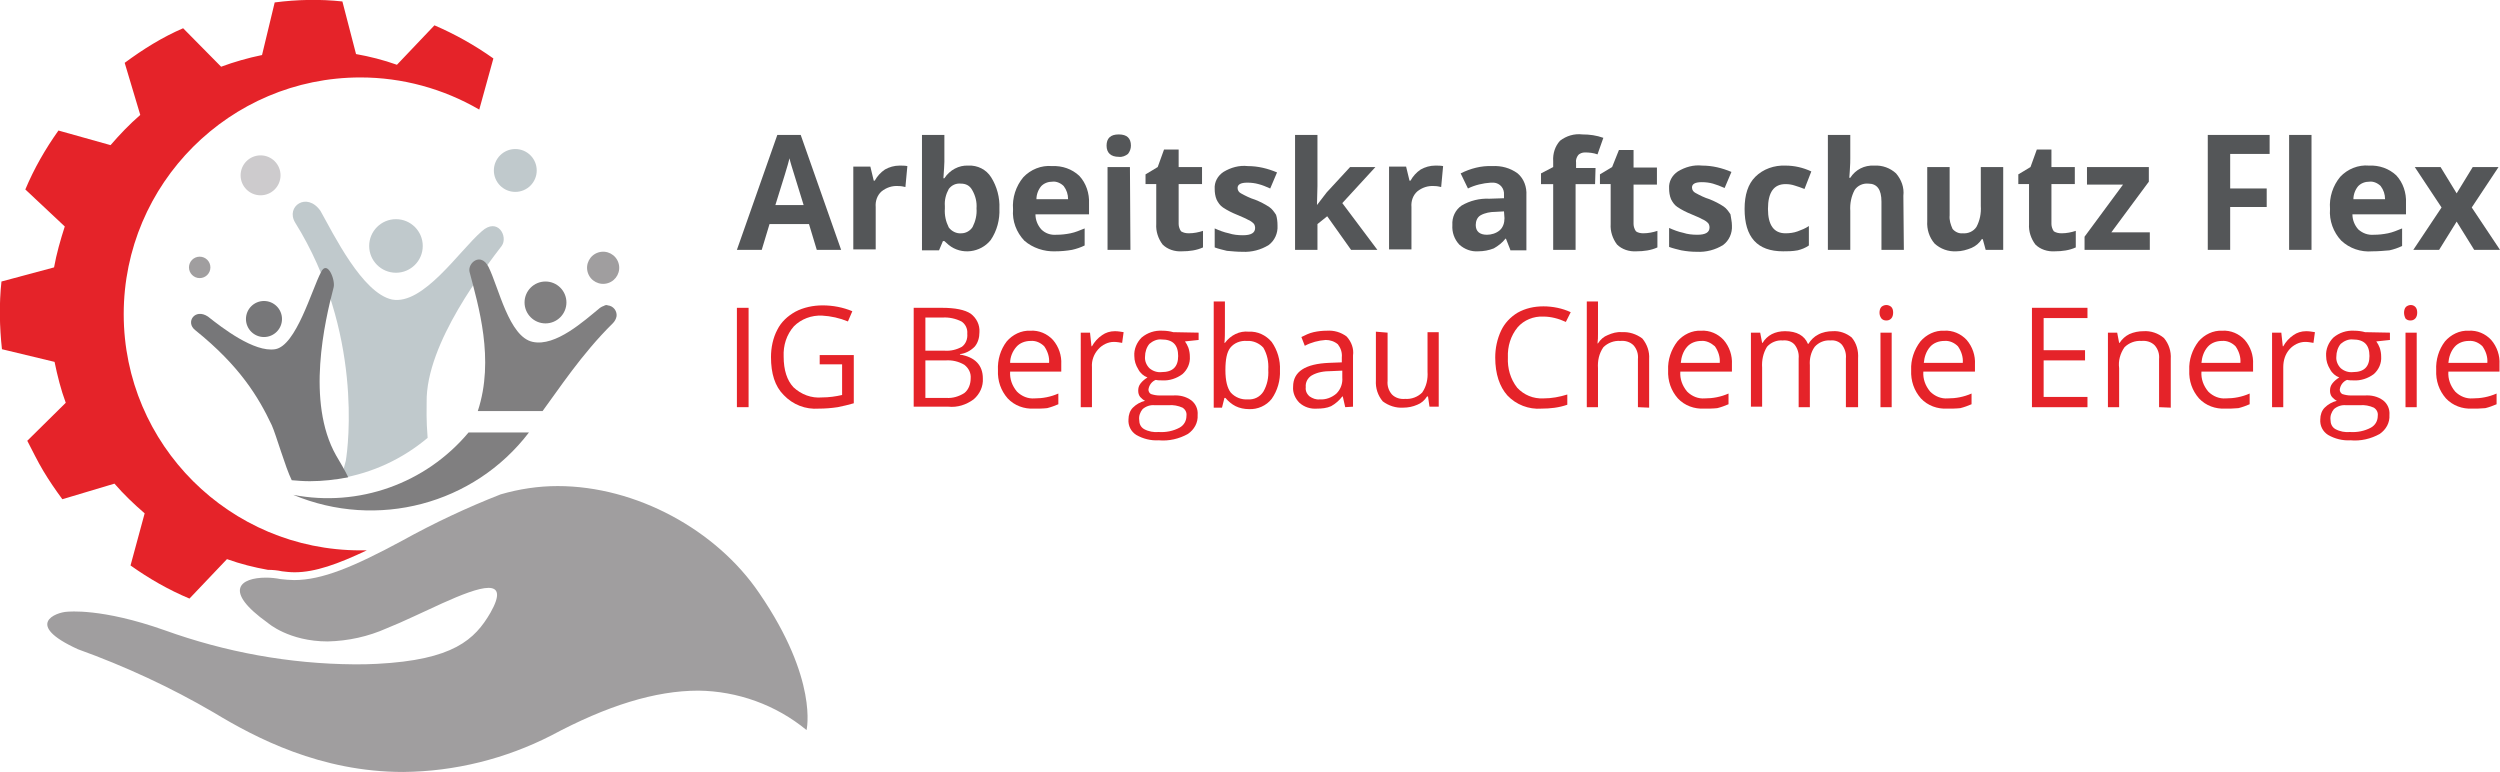 <?xml version="1.0" encoding="utf-8"?>
<!-- Generator: Adobe Illustrator 24.0.0, SVG Export Plug-In . SVG Version: 6.00 Build 0)  -->
<svg version="1.1" id="Ebene_1" xmlns="http://www.w3.org/2000/svg" xmlns:xlink="http://www.w3.org/1999/xlink" x="0px" y="0px"
	 viewBox="0 0 513.3 158.6" style="enable-background:new 0 0 513.3 158.6;" xml:space="preserve">
<style type="text/css">
	.st0{fill:#545658;}
	.st1{fill:#E52329;}
	.st2{fill:#807F80;}
	.st3{fill:#777779;}
	.st4{fill:#C0C9CC;}
	.st5{fill:#CDCBCD;}
	.st6{fill:#A09E9F;}
</style>
<title>Dachmarkenlogo</title>
<g id="BG">
	<path class="st0" d="M167.7,51.3l-1.6-5.3H158l-1.6,5.3h-5.1l8.3-23.6h4.8l8.3,23.6H167.7z M165,42.1c-1.5-4.8-2.3-7.5-2.5-8.1
		c-0.2-0.6-0.3-1.1-0.4-1.5c-0.3,1.3-1.3,4.5-2.9,9.6H165z"/>
	<path class="st0" d="M184.7,34c0.5,0,1.1,0,1.6,0.1l-0.4,4.3c-0.4-0.1-0.9-0.2-1.4-0.2c-1.3-0.1-2.5,0.3-3.5,1.1
		c-0.9,0.8-1.3,2-1.2,3.2v8.7h-4.6v-17h3.5l0.7,2.9h0.2c0.5-0.9,1.2-1.7,2.1-2.3C182.6,34.3,183.6,34,184.7,34z"/>
	<path class="st0" d="M198.8,34c1.9-0.1,3.7,0.8,4.7,2.4c1.2,1.9,1.8,4.2,1.7,6.4c0.1,2.3-0.5,4.6-1.8,6.5c-2.1,2.6-6,3.1-8.6,1
		c-0.3-0.3-0.6-0.5-0.9-0.8h-0.3l-0.8,1.9h-3.5V27.7h4.6v5.5c0,0.7-0.1,1.8-0.2,3.4h0.2C195,34.9,196.9,33.9,198.8,34z M197.3,37.7
		c-1-0.1-1.9,0.3-2.5,1.1c-0.6,1.1-0.9,2.3-0.8,3.5v0.5c-0.1,1.4,0.2,2.7,0.8,3.9c0.6,0.8,1.6,1.3,2.6,1.2c0.9,0,1.8-0.5,2.3-1.3
		c0.6-1.2,0.9-2.5,0.8-3.8c0.1-1.3-0.2-2.6-0.9-3.8C199.1,38.1,198.3,37.7,197.3,37.7z"/>
	<path class="st0" d="M216.7,51.6c-2.3,0.1-4.7-0.7-6.4-2.2c-1.6-1.7-2.5-4-2.3-6.4c-0.2-2.4,0.6-4.8,2.1-6.6
		c1.5-1.6,3.7-2.5,5.9-2.3c2.1-0.1,4.1,0.6,5.6,2c1.4,1.5,2.1,3.6,2,5.7V44h-11c0,1.1,0.4,2.2,1.2,3.1c0.8,0.8,1.9,1.2,3.1,1.1
		c1,0,1.9-0.1,2.9-0.3c1-0.2,1.9-0.6,2.9-1v3.5c-0.8,0.4-1.7,0.7-2.6,0.9C219,51.5,217.8,51.6,216.7,51.6z M216.1,37.3
		c-0.9,0-1.7,0.3-2.3,0.9c-0.6,0.7-1,1.7-1,2.7h6.5c0-1-0.3-1.9-0.9-2.7C217.8,37.6,216.9,37.2,216.1,37.3L216.1,37.3z"/>
	<path class="st0" d="M227.2,29.9c0-1.5,0.8-2.3,2.5-2.3c1.7,0,2.5,0.8,2.5,2.3c0,0.6-0.2,1.2-0.6,1.7c-0.5,0.4-1.2,0.7-1.9,0.6
		C228.1,32.2,227.2,31.4,227.2,29.9z M232.1,51.3h-4.7v-17h4.6L232.1,51.3z"/>
	<path class="st0" d="M244.1,47.9c1,0,2-0.2,2.9-0.5v3.4c-1.3,0.6-2.8,0.8-4.3,0.8c-1.5,0.1-3-0.4-4-1.4c-0.9-1.2-1.4-2.7-1.3-4.2
		v-8.2h-2.2v-2l2.5-1.5l1.3-3.6h3v3.6h4.8v3.5h-4.8V46c0,0.5,0.2,1.1,0.5,1.5C243,47.8,243.5,47.9,244.1,47.9z"/>
	<path class="st0" d="M262.3,46.3c0.1,1.6-0.6,3.1-1.8,4c-1.6,1-3.5,1.5-5.4,1.4c-1.1,0-2.1-0.1-3.2-0.2c-0.8-0.2-1.7-0.4-2.5-0.7
		v-3.9c0.9,0.4,1.9,0.8,2.9,1c0.9,0.3,1.9,0.4,2.9,0.4c1.7,0,2.5-0.5,2.5-1.5c0-0.3-0.1-0.7-0.3-0.9c-0.3-0.3-0.7-0.6-1.2-0.8
		c-0.5-0.3-1.3-0.6-2.2-1c-1-0.4-2-0.9-2.9-1.5c-0.6-0.4-1-1-1.3-1.6c-0.3-0.7-0.4-1.5-0.4-2.2c-0.1-1.4,0.6-2.7,1.8-3.5
		c1.5-0.9,3.2-1.4,5-1.2c2.1,0,4.1,0.5,6,1.3l-1.4,3.3c-0.9-0.4-1.6-0.7-2.4-0.9c-0.7-0.2-1.5-0.3-2.3-0.3c-1.4,0-2,0.4-2,1.1
		c0,0.5,0.3,0.9,0.7,1.1c0.9,0.5,1.9,1,2.9,1.3c1,0.4,2,0.9,2.9,1.5c0.6,0.4,1,1,1.4,1.6C262.2,44.7,262.3,45.5,262.3,46.3z"/>
	<path class="st0" d="M270.4,42.1l2-2.6l4.8-5.2h5.2l-6.8,7.4l7.2,9.6h-5.4l-4.9-6.9l-2,1.6v5.3h-4.6V27.7h4.6v10.5L270.4,42.1
		L270.4,42.1z"/>
	<path class="st0" d="M294.7,34c0.5,0,1.1,0,1.6,0.1l-0.4,4.3c-0.4-0.1-0.9-0.2-1.4-0.2c-1.3-0.1-2.5,0.3-3.5,1.1
		c-0.9,0.8-1.3,2-1.2,3.2v8.7h-4.6v-17h3.5l0.7,2.9h0.2c0.5-0.9,1.2-1.7,2.1-2.3C292.6,34.3,293.6,34,294.7,34z"/>
	<path class="st0" d="M310.1,51.3l-0.9-2.3h-0.1c-0.6,0.8-1.5,1.5-2.4,2c-1,0.4-2.1,0.6-3.2,0.6c-1.4,0.1-2.8-0.4-3.9-1.4
		c-1-1.1-1.5-2.5-1.4-4c-0.1-1.6,0.6-3.1,1.9-4c1.7-1,3.7-1.5,5.7-1.4l3-0.1v-0.7c0.1-1.3-0.8-2.4-2.1-2.5c-0.2,0-0.4,0-0.6,0
		c-1.6,0.1-3.3,0.5-4.7,1.2l-1.5-3.1c2-1,4.2-1.6,6.5-1.5c1.9-0.1,3.7,0.4,5.2,1.5c1.3,1.1,1.9,2.8,1.8,4.5v11.3H310.1z M308.8,43.4
		l-1.8,0.1c-1,0-2.1,0.2-3,0.7c-0.7,0.4-1,1.2-1,2c0,1.3,0.8,2,2.3,2c0.9,0,1.9-0.3,2.6-0.9c0.7-0.6,1-1.5,1-2.5L308.8,43.4z"/>
	<path class="st0" d="M327.5,37.8h-4v13.5h-4.6V37.8h-2.5v-2.2l2.5-1.3v-1.2c-0.1-1.6,0.4-3.1,1.4-4.2c1.3-1,2.9-1.5,4.6-1.3
		c1.5,0,2.9,0.2,4.3,0.7l-1.2,3.4c-0.8-0.3-1.7-0.4-2.6-0.4c-0.5,0-1.1,0.2-1.4,0.6c-0.3,0.4-0.5,1-0.4,1.5v1.1h4L327.5,37.8z"/>
	<path class="st0" d="M337.4,47.9c1,0,2-0.2,2.9-0.5v3.4c-1.3,0.6-2.8,0.8-4.3,0.8c-1.5,0.1-3-0.4-4-1.4c-0.9-1.2-1.4-2.7-1.3-4.2
		v-8.2h-2.2v-2l2.5-1.5l1.4-3.5h3v3.6h4.8v3.5h-4.8V46c0,0.5,0.2,1.1,0.5,1.5C336.3,47.8,336.9,47.9,337.4,47.9z"/>
	<path class="st0" d="M355.6,46.3c0.1,1.6-0.6,3.1-1.8,4c-1.6,1-3.5,1.5-5.4,1.4c-1.1,0-2.1-0.1-3.2-0.3c-0.8-0.2-1.7-0.4-2.5-0.7
		v-3.9c0.9,0.4,1.9,0.8,2.9,1c0.9,0.3,1.9,0.4,2.9,0.4c1.7,0,2.5-0.5,2.5-1.5c0-0.3-0.1-0.7-0.3-0.9c-0.3-0.3-0.7-0.6-1.2-0.8
		c-0.5-0.3-1.3-0.6-2.2-1c-1-0.4-2-0.9-2.9-1.5c-0.6-0.4-1-1-1.3-1.6c-0.3-0.7-0.4-1.5-0.4-2.2c-0.1-1.4,0.6-2.7,1.8-3.5
		c1.5-0.9,3.2-1.4,5-1.2c2.1,0,4.1,0.5,6,1.3l-1.4,3.3c-0.9-0.4-1.7-0.7-2.4-0.9c-0.7-0.2-1.5-0.3-2.3-0.3c-1.4,0-2,0.4-2,1.1
		c0,0.5,0.3,0.9,0.7,1.1c0.9,0.5,1.9,1,2.9,1.3c1,0.4,2,0.9,2.9,1.5c0.6,0.4,1,1,1.4,1.6C355.4,44.8,355.6,45.5,355.6,46.3z"/>
	<path class="st0" d="M366.1,51.6c-5.3,0-7.9-2.9-7.9-8.7c0-2.9,0.7-5.1,2.2-6.6c1.6-1.6,3.9-2.4,6.2-2.3c1.8,0,3.6,0.4,5.3,1.2
		l-1.4,3.6c-0.7-0.3-1.4-0.5-2-0.7c-0.6-0.2-1.2-0.3-1.9-0.3c-2.4,0-3.6,1.7-3.6,5.1c0,3.3,1.2,5,3.6,5c0.8,0,1.7-0.1,2.5-0.4
		c0.8-0.3,1.6-0.6,2.3-1.1v4c-0.7,0.5-1.5,0.8-2.3,1C368,51.6,367,51.6,366.1,51.6z"/>
	<path class="st0" d="M390.9,51.3h-4.6v-9.9c0-2.5-0.9-3.7-2.7-3.7c-1.1-0.1-2.2,0.4-2.8,1.3c-0.7,1.3-1,2.8-0.9,4.3v8h-4.6V27.7
		h4.6v4.8c0,0.4,0,1.3-0.1,2.6l-0.1,1.4h0.2c1.1-1.7,2.9-2.6,4.9-2.5c1.7-0.1,3.3,0.5,4.5,1.6c1.1,1.3,1.7,2.9,1.5,4.6L390.9,51.3z"
		/>
	<path class="st0" d="M407.7,51.3l-0.6-2.2h-0.2c-0.5,0.8-1.2,1.4-2.1,1.8c-1,0.4-2,0.7-3.1,0.7c-1.7,0.1-3.3-0.5-4.5-1.6
		c-1.1-1.3-1.6-2.9-1.5-4.6V34.3h4.6v9.9c-0.1,1,0.2,1.9,0.6,2.8c0.5,0.6,1.3,1,2.1,0.9c1.1,0.1,2.2-0.4,2.8-1.3
		c0.7-1.3,1-2.8,0.9-4.3v-8h4.6v17L407.7,51.3z"/>
	<path class="st0" d="M423.3,47.9c1,0,2-0.2,2.9-0.5v3.4c-1.3,0.6-2.8,0.8-4.3,0.8c-1.5,0.1-3-0.4-4-1.4c-0.9-1.2-1.4-2.7-1.3-4.2
		v-8.2h-2.2v-2l2.5-1.5l1.3-3.6h3v3.6h4.8v3.5h-4.8V46c0,0.5,0.2,1.1,0.5,1.5C422.2,47.8,422.7,47.9,423.3,47.9z"/>
	<path class="st0" d="M441.4,51.3H428v-2.7l7.9-10.7h-7.4v-3.6h12.7v3l-7.7,10.4h7.9V51.3z"/>
	<path class="st0" d="M457.9,51.3h-4.6V27.7H466v3.9h-8.1v7.1h7.5v3.8h-7.5L457.9,51.3z"/>
	<path class="st0" d="M474.6,51.3h-4.6V27.7h4.6V51.3z"/>
	<path class="st0" d="M487.1,51.6c-2.4,0.2-4.7-0.6-6.4-2.2c-1.6-1.7-2.5-4.1-2.3-6.5c-0.2-2.4,0.6-4.8,2.1-6.6
		c1.5-1.6,3.7-2.5,5.9-2.3c2.1-0.1,4.1,0.6,5.6,2c1.4,1.5,2.1,3.6,2,5.7V44h-11c0,1.1,0.4,2.2,1.2,3.1c0.9,0.8,2,1.2,3.2,1.1
		c1,0,1.9-0.1,2.9-0.3c1-0.2,1.9-0.6,2.9-1v3.6c-0.8,0.4-1.7,0.7-2.6,0.9C489.4,51.5,488.3,51.6,487.1,51.6z M486.5,37.3
		c-0.9,0-1.7,0.3-2.3,0.9c-0.6,0.7-1,1.7-1,2.7h6.5c0-1-0.3-1.9-0.9-2.7C488.2,37.6,487.3,37.2,486.5,37.3z"/>
	<path class="st0" d="M501.3,42.6l-5.5-8.3h5.3l3.3,5.4l3.3-5.4h5.3l-5.5,8.3l5.8,8.7H508l-3.6-5.8l-3.6,5.8h-5.3L501.3,42.6z"/>
	<path class="st1" d="M151.3,83.6V63.2h2.4v20.4L151.3,83.6z"/>
	<path class="st1" d="M168.3,72.9h7v9.9c-1.1,0.3-2.2,0.6-3.3,0.8c-1.3,0.2-2.6,0.3-3.9,0.3c-2.7,0.2-5.3-0.8-7.2-2.8
		c-1.8-1.8-2.6-4.4-2.6-7.8c0-1.9,0.4-3.9,1.3-5.6c0.8-1.6,2.1-2.8,3.7-3.7c1.7-0.9,3.7-1.3,5.6-1.3c2.1,0,4.2,0.4,6.1,1.2l-0.9,2.1
		c-1.7-0.7-3.5-1.1-5.3-1.2c-2.2-0.1-4.3,0.7-5.8,2.2c-1.5,1.7-2.2,3.9-2.1,6.2c0,2.8,0.7,4.9,2,6.3c1.6,1.5,3.7,2.3,5.9,2.1
		c1.4,0,2.8-0.2,4.1-0.5v-6.3h-4.6V72.9z"/>
	<path class="st1" d="M187.6,63.2h5.8c2.7,0,4.7,0.4,5.9,1.2c1.2,0.9,1.9,2.3,1.8,3.8c0,1.1-0.3,2.2-1,3c-0.8,0.8-1.9,1.4-3,1.5v0.1
		c3.1,0.5,4.7,2.2,4.7,4.9c0.1,1.6-0.6,3.2-1.9,4.3c-1.5,1.1-3.3,1.7-5.2,1.5h-7.1V63.2z M190,72h3.9c1.3,0.1,2.5-0.2,3.6-0.8
		c0.8-0.6,1.2-1.6,1.1-2.7c0.1-1-0.4-2-1.2-2.5c-1.2-0.6-2.6-0.9-3.9-0.8H190V72z M190,74v7.7h4.3c1.3,0.1,2.6-0.3,3.7-1
		c0.9-0.7,1.3-1.9,1.3-3c0.1-1.1-0.4-2.1-1.3-2.8c-1.2-0.7-2.5-1-3.9-0.9L190,74z"/>
	<path class="st1" d="M212.3,83.9c-2,0.1-4-0.6-5.4-2.1c-1.4-1.6-2.1-3.6-2-5.8c-0.1-2.1,0.5-4.2,1.8-5.9c1.2-1.4,3-2.3,4.9-2.2
		c1.7-0.1,3.4,0.6,4.6,1.9c1.2,1.4,1.8,3.2,1.7,5v1.5h-10.5c-0.1,1.5,0.4,2.9,1.4,4.1c1,1,2.3,1.5,3.6,1.4c1.7,0,3.3-0.3,4.9-1V83
		c-0.7,0.3-1.5,0.6-2.3,0.8C214.1,83.9,213.2,83.9,212.3,83.9z M211.6,70c-1.1,0-2.2,0.4-2.9,1.2c-0.8,0.9-1.3,2.1-1.3,3.3h8
		c0.1-1.2-0.3-2.4-1-3.4C213.7,70.4,212.7,69.9,211.6,70L211.6,70z"/>
	<path class="st1" d="M228.9,68c0.6,0,1.2,0.1,1.8,0.2l-0.3,2.2c-0.6-0.1-1.1-0.2-1.7-0.2c-1.2,0-2.4,0.6-3.2,1.5
		c-0.9,1-1.4,2.3-1.3,3.7v8.2h-2.3V68.3h1.9l0.3,2.8h0.1c0.5-0.9,1.2-1.7,2.1-2.3C227,68.3,227.9,68,228.9,68z"/>
	<path class="st1" d="M246.1,68.3v1.5l-2.8,0.3c0.3,0.4,0.5,0.8,0.7,1.3c0.2,0.6,0.3,1.2,0.3,1.8c0.1,1.4-0.5,2.7-1.5,3.6
		c-1.2,0.9-2.7,1.4-4.2,1.3c-0.4,0-0.9,0-1.3-0.1c-0.8,0.3-1.4,1.1-1.5,2c0,0.4,0.2,0.7,0.5,0.9c0.6,0.2,1.2,0.3,1.8,0.3h2.7
		c1.4-0.1,2.7,0.2,3.8,1c0.9,0.7,1.4,1.8,1.3,3c0.1,1.6-0.7,3-2,3.9c-1.8,1-3.9,1.5-6,1.3c-1.6,0.1-3.2-0.3-4.6-1.1
		c-1.1-0.7-1.7-1.9-1.6-3.2c0-0.9,0.3-1.8,0.9-2.4c0.7-0.7,1.6-1.2,2.5-1.4c-0.4-0.2-0.7-0.5-1-0.8c-0.3-0.4-0.4-0.8-0.4-1.3
		c0-0.5,0.1-1,0.5-1.5c0.4-0.5,0.9-0.9,1.4-1.2c-0.8-0.3-1.5-0.9-1.9-1.7c-0.5-0.8-0.8-1.7-0.8-2.7c-0.1-1.4,0.5-2.8,1.5-3.8
		c1.2-1,2.7-1.5,4.3-1.4c0.7,0,1.5,0.1,2.2,0.3L246.1,68.3z M233.9,86.2c0,0.8,0.3,1.5,1,1.9c0.9,0.5,2,0.7,3,0.6
		c1.5,0.1,3-0.2,4.3-0.9c0.9-0.5,1.4-1.4,1.4-2.4c0.1-0.7-0.2-1.3-0.8-1.7c-0.9-0.4-1.9-0.6-2.9-0.5h-2.8c-0.9-0.1-1.8,0.2-2.5,0.8
		C234.1,84.6,233.8,85.4,233.9,86.2z M235.1,73.2c-0.1,0.9,0.3,1.8,0.9,2.4c0.7,0.6,1.6,0.9,2.5,0.8c2.3,0,3.4-1.1,3.4-3.3
		c0-2.3-1.1-3.4-3.4-3.4c-0.9-0.1-1.8,0.3-2.5,0.9C235.4,71.3,235.1,72.3,235.1,73.2L235.1,73.2z"/>
	<path class="st1" d="M256.4,68.1c1.8-0.1,3.5,0.7,4.7,2.1c1.2,1.7,1.8,3.8,1.7,5.8c0.1,2.1-0.5,4.2-1.7,5.9
		c-1.1,1.4-2.9,2.2-4.7,2.1c-0.9,0-1.9-0.2-2.7-0.6c-0.8-0.4-1.5-1-2.1-1.7h-0.2l-0.5,2h-1.7V61.9h2.3v5.3c0,1.2,0,2.3-0.1,3.2h0.1
		C252.7,68.8,254.5,67.9,256.4,68.1z M256,70c-1.3-0.1-2.6,0.4-3.4,1.4c-0.7,0.9-1,2.4-1,4.6s0.4,3.7,1.1,4.6c0.9,1,2.2,1.5,3.5,1.4
		c1.3,0.1,2.5-0.5,3.2-1.6c0.8-1.4,1.1-2.9,1-4.5c0.1-1.6-0.2-3.1-1-4.5C258.6,70.5,257.3,69.9,256,70L256,70z"/>
	<path class="st1" d="M276.2,83.6l-0.5-2.2h-0.1c-0.6,0.8-1.4,1.5-2.3,2c-0.9,0.4-1.9,0.5-2.9,0.5c-1.3,0.1-2.6-0.3-3.6-1.2
		c-0.9-0.9-1.4-2.1-1.3-3.3c0-3.1,2.5-4.7,7.4-4.9l2.6-0.1v-1c0.1-1-0.2-1.9-0.8-2.7c-0.7-0.6-1.6-0.9-2.5-0.9
		c-1.5,0.1-3,0.5-4.3,1.2l-0.7-1.8c0.8-0.4,1.6-0.8,2.5-1c0.9-0.2,1.8-0.3,2.7-0.3c1.5-0.1,2.9,0.3,4.1,1.2c1,1.1,1.5,2.5,1.3,3.9
		v10.5L276.2,83.6z M271,82c1.2,0.1,2.5-0.4,3.4-1.2c0.9-0.9,1.3-2.1,1.2-3.3v-1.4l-2.3,0.1c-1.4,0-2.8,0.2-4,0.9
		c-0.8,0.5-1.3,1.4-1.2,2.4c-0.1,0.7,0.2,1.4,0.8,1.9C269.5,81.8,270.2,82.1,271,82z"/>
	<path class="st1" d="M284.9,68.3v9.9c-0.1,1,0.2,2,0.9,2.8c0.7,0.7,1.7,1,2.7,0.9c1.3,0.1,2.6-0.4,3.5-1.3c0.9-1.3,1.2-2.8,1.1-4.3
		v-8.1h2.3v15.3h-1.9l-0.3-2.1H293c-0.5,0.8-1.2,1.4-2,1.7c-0.9,0.4-1.9,0.6-2.9,0.6c-1.5,0.1-3-0.4-4.2-1.3c-1-1.2-1.5-2.7-1.4-4.3
		v-10L284.9,68.3z"/>
	<path class="st1" d="M316.9,65c-2-0.1-4,0.7-5.3,2.2c-1.4,1.7-2.1,3.9-2,6.2c-0.1,2.2,0.5,4.4,1.9,6.2c1.4,1.5,3.3,2.3,5.4,2.2
		c1.7,0,3.3-0.3,4.9-0.8v2.1c-1.7,0.6-3.5,0.8-5.3,0.8c-2.6,0.2-5.2-0.8-7-2.7c-1.6-1.8-2.5-4.4-2.5-7.8c0-1.9,0.4-3.8,1.2-5.5
		c0.7-1.5,1.9-2.8,3.4-3.7c1.6-0.9,3.4-1.3,5.3-1.3c1.9,0,3.9,0.4,5.6,1.2l-1,2C320,65.4,318.4,65,316.9,65z"/>
	<path class="st1" d="M336.3,83.6v-9.9c0.1-1-0.2-2-0.9-2.8c-0.7-0.7-1.7-1-2.7-0.9c-1.3-0.1-2.6,0.4-3.5,1.3
		c-0.9,1.3-1.2,2.8-1.1,4.3v8h-2.3V61.9h2.3v6.6c0,0.7,0,1.3-0.1,2h0.1c0.5-0.8,1.2-1.4,2-1.7c0.9-0.4,1.9-0.7,2.9-0.6
		c1.5-0.1,3,0.4,4.2,1.3c1,1.2,1.5,2.7,1.4,4.2v10L336.3,83.6z"/>
	<path class="st1" d="M349.9,83.9c-2,0.1-4-0.6-5.4-2.1c-1.4-1.6-2.1-3.6-2-5.8c-0.1-2.1,0.6-4.2,1.9-5.9c1.2-1.4,3-2.3,4.9-2.2
		c1.7-0.1,3.4,0.6,4.6,1.9c1.2,1.4,1.8,3.2,1.7,5v1.5H345c-0.1,1.5,0.4,2.9,1.4,4.1c1,1,2.3,1.5,3.6,1.4c1.7,0,3.3-0.3,4.9-1V83
		c-0.7,0.3-1.5,0.6-2.3,0.8C351.7,83.9,350.8,83.9,349.9,83.9z M349.3,70c-1.1,0-2.2,0.4-2.9,1.2c-0.8,0.9-1.2,2.1-1.3,3.3h8
		c0.1-1.2-0.3-2.4-1-3.4C351.3,70.4,350.3,69.9,349.3,70L349.3,70z"/>
	<path class="st1" d="M379,83.6v-10c0.1-1-0.2-2-0.8-2.8c-0.6-0.7-1.5-1-2.4-0.9c-1.2-0.1-2.4,0.4-3.2,1.3c-0.8,1.1-1.1,2.5-1,3.8
		v8.6h-2.3v-10c0.1-1-0.2-2-0.8-2.8c-0.6-0.7-1.5-1-2.5-0.9c-1.2-0.1-2.4,0.4-3.2,1.3c-0.8,1.3-1.1,2.8-1,4.3v8h-2.3V68.3h1.9
		l0.4,2.1h0.1c0.4-0.7,1.1-1.4,1.9-1.8c0.8-0.4,1.7-0.6,2.7-0.6c2.4,0,4,0.9,4.7,2.6h0.1c0.5-0.8,1.2-1.5,2-1.9c0.9-0.5,2-0.7,3-0.7
		c1.4-0.1,2.8,0.4,3.9,1.3c1,1.2,1.4,2.7,1.3,4.3v10H379z"/>
	<path class="st1" d="M385.9,64.2c0-0.4,0.1-0.9,0.4-1.2c0.6-0.5,1.4-0.5,2,0c0.3,0.3,0.4,0.7,0.4,1.2c0,0.4-0.1,0.9-0.4,1.2
		c-0.3,0.3-0.6,0.4-1,0.4c-0.4,0-0.7-0.1-1-0.4C386,65,385.9,64.6,385.9,64.2z M388.4,83.6h-2.3V68.3h2.3V83.6z"/>
	<path class="st1" d="M399.8,83.9c-2,0.1-4-0.6-5.4-2.1c-1.4-1.6-2.1-3.6-2-5.8c-0.1-2.1,0.6-4.2,1.9-5.9c1.2-1.4,3-2.3,4.9-2.2
		c1.7-0.1,3.4,0.6,4.6,1.9c1.2,1.4,1.8,3.2,1.7,5v1.5h-10.6c-0.1,1.5,0.4,2.9,1.4,4.1c1,1,2.3,1.5,3.6,1.4c1.7,0,3.3-0.3,4.9-1V83
		c-0.7,0.3-1.5,0.6-2.3,0.8C401.6,83.9,400.7,83.9,399.8,83.9z M399.2,70c-1.1,0-2.2,0.4-2.9,1.2c-0.8,0.9-1.2,2.1-1.3,3.3h8
		c0.1-1.2-0.3-2.4-1-3.4C401.3,70.4,400.3,69.9,399.2,70L399.2,70z"/>
	<path class="st1" d="M428.6,83.6h-11.4V63.2h11.4v2.1h-9v6.6h8.5V74h-8.5v7.5h9V83.6z"/>
	<path class="st1" d="M443.3,83.6v-9.9c0.1-1-0.2-2-0.9-2.8c-0.7-0.7-1.7-1-2.7-0.9c-1.3-0.1-2.6,0.4-3.5,1.3
		c-0.9,1.3-1.3,2.8-1.1,4.3v8h-2.3V68.3h1.9l0.4,2.1h0.1c0.5-0.8,1.2-1.4,2-1.8c0.9-0.4,1.9-0.6,2.9-0.6c1.5-0.1,3,0.4,4.2,1.4
		c1,1.2,1.5,2.7,1.4,4.3v10L443.3,83.6z"/>
	<path class="st1" d="M456.9,83.9c-2,0.1-4-0.6-5.4-2.1c-1.4-1.6-2.1-3.6-2-5.8c-0.1-2.1,0.6-4.2,1.9-5.9c1.2-1.4,3-2.3,4.9-2.2
		c1.7-0.1,3.4,0.6,4.6,1.9c1.2,1.4,1.8,3.2,1.7,5v1.5h-10.6c-0.1,1.5,0.4,2.9,1.4,4.1c1,1,2.3,1.5,3.6,1.4c1.7,0,3.3-0.3,4.9-1V83
		c-0.7,0.3-1.5,0.6-2.3,0.8C458.6,83.9,457.7,83.9,456.9,83.9z M456.2,70c-1.1,0-2.2,0.4-2.9,1.2c-0.8,0.9-1.2,2.1-1.3,3.3h8
		c0.1-1.2-0.3-2.4-1-3.4C458.3,70.4,457.3,69.9,456.2,70L456.2,70z"/>
	<path class="st1" d="M473.5,68c0.6,0,1.2,0.1,1.8,0.2l-0.3,2.2c-0.6-0.1-1.1-0.2-1.7-0.2c-1.2,0-2.4,0.6-3.2,1.5
		c-0.9,1-1.3,2.3-1.3,3.7v8.2h-2.3V68.3h1.9l0.3,2.8h0.1c0.5-0.9,1.2-1.7,2.1-2.3C471.6,68.3,472.5,68,473.5,68z"/>
	<path class="st1" d="M490.7,68.3v1.5l-2.8,0.3c0.3,0.4,0.5,0.8,0.7,1.3c0.2,0.6,0.3,1.2,0.3,1.8c0.1,1.4-0.5,2.7-1.5,3.6
		c-1.2,0.9-2.7,1.4-4.2,1.3c-0.4,0-0.9,0-1.3-0.1c-0.8,0.3-1.4,1.1-1.5,2c0,0.4,0.2,0.7,0.5,0.9c0.6,0.2,1.2,0.3,1.8,0.3h2.8
		c1.4-0.1,2.7,0.2,3.8,1c0.9,0.7,1.4,1.8,1.3,3c0.1,1.6-0.7,3-2,3.9c-1.8,1-3.9,1.5-6,1.3c-1.6,0.1-3.2-0.3-4.6-1.1
		c-1.1-0.7-1.7-1.9-1.6-3.2c0-0.9,0.3-1.8,0.9-2.4c0.7-0.7,1.6-1.2,2.5-1.4c-0.4-0.2-0.7-0.5-1-0.8c-0.3-0.4-0.4-0.8-0.4-1.3
		c0-0.5,0.1-1,0.5-1.5c0.4-0.5,0.9-0.9,1.4-1.2c-0.8-0.3-1.5-0.9-1.9-1.7c-0.5-0.8-0.8-1.7-0.8-2.7c-0.1-1.4,0.5-2.8,1.5-3.8
		c1.2-1,2.7-1.5,4.3-1.4c0.7,0,1.5,0.1,2.2,0.3L490.7,68.3z M478.5,86.2c0,0.8,0.3,1.5,1,1.9c0.9,0.5,2,0.7,3,0.6
		c1.5,0.1,3-0.2,4.3-0.9c0.9-0.5,1.4-1.4,1.4-2.4c0.1-0.7-0.2-1.3-0.8-1.7c-0.9-0.4-1.9-0.6-2.9-0.5h-2.8c-0.9-0.1-1.8,0.2-2.5,0.8
		C478.7,84.6,478.4,85.4,478.5,86.2z M479.7,73.2c-0.1,0.9,0.3,1.8,0.9,2.4c0.7,0.6,1.6,0.9,2.5,0.8c2.3,0,3.4-1.1,3.4-3.3
		c0-2.3-1.1-3.4-3.4-3.4c-0.9-0.1-1.8,0.3-2.5,0.9C480,71.3,479.7,72.3,479.7,73.2L479.7,73.2z"/>
	<path class="st1" d="M493.6,64.2c0-0.4,0.1-0.9,0.4-1.2c0.6-0.5,1.4-0.5,1.9,0c0.3,0.3,0.4,0.7,0.4,1.2c0,0.4-0.1,0.9-0.4,1.2
		c-0.3,0.3-0.6,0.4-1,0.4c-0.4,0-0.7-0.1-1-0.4C493.7,65,493.6,64.6,493.6,64.2z M496.2,83.6h-2.3V68.3h2.3V83.6z"/>
	<path class="st1" d="M507.6,83.9c-2,0.1-4-0.6-5.4-2.1c-1.4-1.6-2.1-3.6-2-5.8c-0.1-2.1,0.5-4.2,1.8-5.9c1.2-1.4,3-2.3,4.9-2.2
		c1.7-0.1,3.4,0.6,4.6,1.9c1.2,1.4,1.8,3.2,1.7,5v1.5h-10.5c-0.1,1.5,0.4,2.9,1.4,4.1c1,1,2.3,1.5,3.6,1.4c1.7,0,3.3-0.3,4.9-1V83
		c-0.7,0.3-1.5,0.6-2.3,0.8C509.3,83.9,508.4,83.9,507.6,83.9z M506.9,70c-1.1,0-2.2,0.4-2.9,1.2c-0.8,0.9-1.2,2.1-1.3,3.3h8
		c0.1-1.2-0.3-2.4-1-3.4C509,70.4,508,69.9,506.9,70L506.9,70z"/>
	<path class="st2" d="M96.2,88.8c-8.8,10.5-22.6,15.4-36,12.8c17.2,7.2,37.1,2,48.4-12.8H96.2z"/>
	<circle class="st3" cx="54.2" cy="65.5" r="3.7"/>
	<circle class="st2" cx="112" cy="62.1" r="4.3"/>
	<circle class="st4" cx="81.3" cy="50.5" r="5.5"/>
	<circle class="st5" cx="53.5" cy="36" r="4.1"/>
	<circle class="st6" cx="41" cy="54.9" r="2.2"/>
	<circle class="st4" cx="105.8" cy="35" r="4.4"/>
	<ellipse transform="matrix(0.954 -0.301 0.301 0.954 -10.793 39.871)" class="st6" cx="123.8" cy="54.9" rx="3.3" ry="3.3"/>
	<path class="st4" d="M71,94.6c-0.3,1.2-0.6,2.4-1.1,3.6c6.6-1.1,12.8-4,17.9-8.3c-0.3-3.7-0.2-6.2-0.2-7.3
		c-0.2-12.2,12.3-28,15.4-32.1c1.4-1.9-0.8-6-4.1-3c-4.6,4-12,15.2-18.4,14c-6.1-1.3-12-13.4-14.7-18.2c-2.8-4-7.2-0.9-5.2,2.4
		C74.5,68,71.5,91.7,71,94.6z"/>
	<path class="st3" d="M63.6,98.8c2.6,0,5.3-0.3,7.9-0.8c-0.6-1.3-1.9-3.5-2.5-4.5c-6.2-11-2.3-27.6-0.5-34.5
		c0.4-1.5-1.3-5.8-2.6-3.1C64,59.5,60.8,71,56.5,71.7S45.6,67.3,42.7,65c-2.7-1.8-4.7,1.2-2.6,2.8c9.2,7.4,13,13.8,15.7,19.5
		c0.9,2,2.8,8.7,4.1,11.3C61.1,98.7,62.3,98.8,63.6,98.8z"/>
	<path class="st2" d="M124,62.8c-0.3,0.1-0.5,0.2-0.8,0.4c-3.3,2.7-9.1,8-13.8,7c-4.9-1-7-11.2-9.1-15.4c-1.6-3.1-4.3-0.8-3.9,1
		c1.8,6.9,5.2,18,1.7,28.6h13.3c3.2-4.3,8-11.7,14.4-18c0.4-0.4,0.7-0.9,0.8-1.5c0.1-1.1-0.7-2.1-1.8-2.2
		C124.6,62.6,124.3,62.6,124,62.8z"/>
	<path class="st1" d="M8.9,96.7c1.2,2,2.5,3.9,3.9,5.8l10.7-3.2c1.9,2.2,4,4.2,6.2,6.1l-2.9,10.7c3.8,2.7,7.8,5,12.1,6.8l7.7-8.1
		c2.8,1,5.6,1.7,8.4,2.2l0,0c1,0,2,0.1,2.9,0.3c0.8,0.1,1.7,0.2,2.6,0.2c4.2,0,8.9-1.7,14.8-4.5H74c-26.8,0-48.6-21.7-48.6-48.5
		S47.2,15.9,74,15.9c8.6,0,17,2.3,24.4,6.6l2.9-10.5c-3.8-2.7-7.9-5-12.1-6.8l-7.7,8.1c-2.8-1-5.6-1.7-8.4-2.2L70.3,0.3
		C65.7-0.2,61-0.1,56.4,0.5l-2.6,10.8c-2.9,0.6-5.7,1.4-8.4,2.4l-7.8-7.9c-2.1,0.9-4.2,2-6.2,3.2c-2,1.2-3.9,2.5-5.8,3.9l3.2,10.7
		c-2.2,1.9-4.2,4-6.1,6.2L12,26.8c-2.7,3.8-5,7.8-6.8,12.1l8.1,7.6c-0.9,2.8-1.7,5.6-2.2,8.4L0.3,57.8c-0.5,4.6-0.4,9.3,0.1,13.9
		l10.8,2.6c0.6,2.9,1.3,5.7,2.3,8.4l-7.9,7.8C6.7,92.6,7.7,94.7,8.9,96.7z"/>
	<path class="st6" d="M165.6,149.9c0,0,2.5-10.3-9.7-28.1c-8.8-13-25.3-22-41.4-22c-4,0-7.9,0.6-11.7,1.7
		c-6.9,2.7-13.7,5.9-20.2,9.5c-10,5.4-16.5,8.1-22.2,8.1c-0.9,0-1.9-0.1-2.8-0.2c-1-0.2-2-0.3-3-0.3c-5.2,0-9,2.6,0.4,9.3
		c0,0,4.3,3.8,12.3,3.8c4.2-0.1,8.3-1,12.1-2.7c6.6-2.6,16.8-8.3,20.9-8.3c2,0,2.5,1.4,0.4,5.1c-3.2,5.5-7.6,9.7-23.3,10.5
		c-1.6,0.1-3.1,0.1-4.7,0.1c-13.3-0.1-26.4-2.5-38.9-7c-13-4.6-19.8-3.8-20-3.8c-2.3,0.1-9,2.6,2.2,7.7c9.7,3.5,19,7.8,27.9,13
		c8.6,5.2,21.9,12.2,38.9,12.2c10.6-0.1,21-2.7,30.4-7.5c11.4-6.1,21.3-9.2,30.2-9.2C151.4,141.9,159.3,144.7,165.6,149.9z"/>
</g>
</svg>
